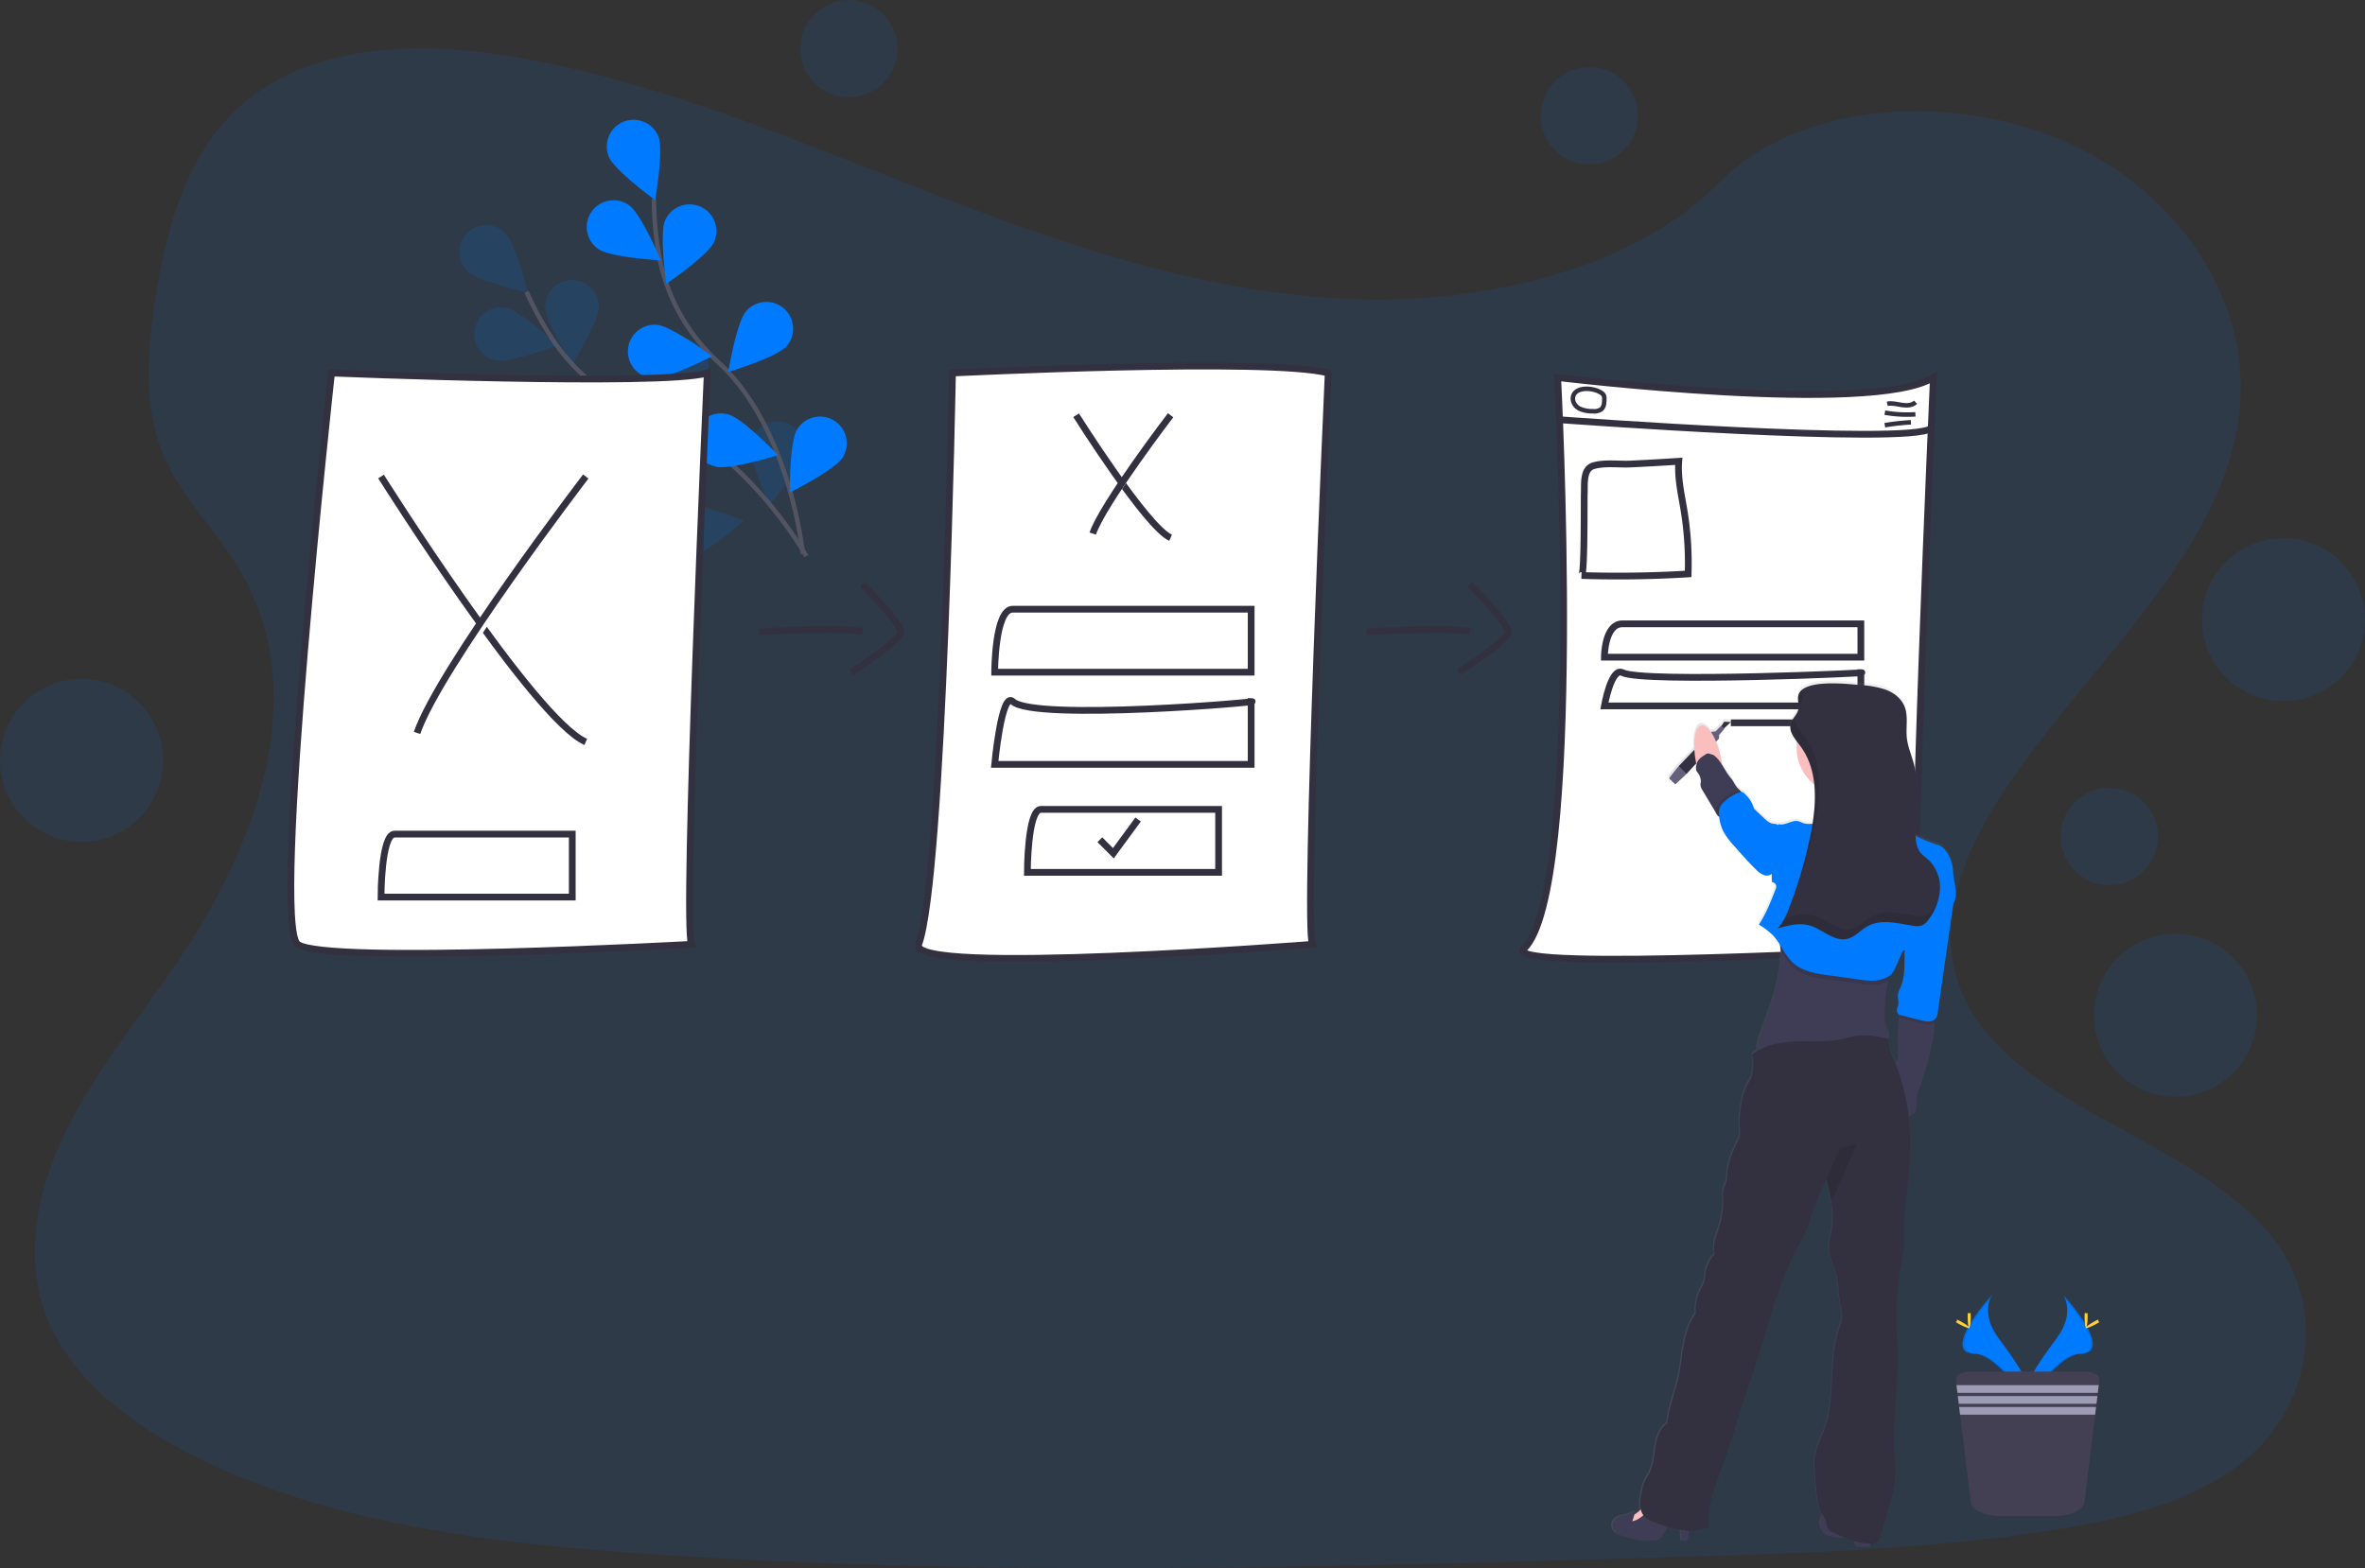 <?xml version="1.0" encoding="UTF-8" standalone="no"?>
<svg
   xmlns:dc="http://purl.org/dc/elements/1.1/"
   xmlns:cc="http://creativecommons.org/ns#"
   xmlns:rdf="http://www.w3.org/1999/02/22-rdf-syntax-ns#"
   xmlns:svg="http://www.w3.org/2000/svg"
   xmlns="http://www.w3.org/2000/svg"
   xmlns:sodipodi="http://sodipodi.sourceforge.net/DTD/sodipodi-0.dtd"
   xmlns:inkscape="http://www.inkscape.org/namespaces/inkscape"
   id="bcfca5f0-de0d-458d-b0e1-91947ae777e0"
   data-name="Layer 1"
   width="1051.2"
   height="697.24"
   viewBox="0 0 1051.2 697.24"
   version="1.1"
   sodipodi:docname="user_flow_vr6w.svg"
   inkscape:version="0.92.3 (2405546, 2018-03-11)">
  <rect x="0" y="0" width="1051.2" height="697.24" fill="#333333" stroke="none"/>
  <sodipodi:namedview
     pagecolor="#ffffff"
     bordercolor="#666666"
     borderopacity="1"
     objecttolerance="10"
     gridtolerance="10"
     guidetolerance="10"
     inkscape:pageopacity="0"
     inkscape:pageshadow="2"
     inkscape:window-width="1541"
     inkscape:window-height="836"
     id="namedview207"
     showgrid="false"
     inkscape:zoom="0.67695486"
     inkscape:cx="491.91146"
     inkscape:cy="264.17308"
     inkscape:window-x="59"
     inkscape:window-y="27"
     inkscape:window-maximized="1"
     inkscape:current-layer="bcfca5f0-de0d-458d-b0e1-91947ae777e0" />
  <defs
     id="defs9">
    <linearGradient
       id="f84b3174-8b9f-4dd8-bfe3-ee12ab3891b1"
       x1="790.73"
       y1="596.5"
       x2="943.73"
       y2="596.5"
       gradientUnits="userSpaceOnUse">
      <stop
         offset="0"
         stop-color="gray"
         stop-opacity="0.25"
         id="stop2" />
      <stop
         offset="0.54"
         stop-color="gray"
         stop-opacity="0.12"
         id="stop4" />
      <stop
         offset="1"
         stop-color="gray"
         stop-opacity="0.1"
         id="stop6" />
    </linearGradient>
  </defs>
  <title
     id="title11">user flow</title>
  <path
     d="M676.41,234.35c-64.72-2.25-126.36-23.14-185.22-46S374,140.16,310.85,128.05c-40.63-7.79-87.09-8.89-119.83,12.89-31.5,21-41.68,57.15-47.16,90.73-4.11,25.26-6.53,51.84,4.75,75.49,7.83,16.42,21.74,30.22,31.36,45.95,33.46,54.72,9.81,122.2-26.46,175.63-17,25.07-36.74,49-49.87,75.66s-19.2,57.25-7.72,84.47c11.39,27,38.52,47.24,67.91,61.49,59.68,28.95,130,37.23,198.61,41.92,151.82,10.39,304.46,5.89,456.68,1.39,56.34-1.67,112.93-3.36,168.35-12.07,30.77-4.84,62.55-12.51,84.89-31.05,28.36-23.53,35.39-63.38,16.39-92.88-31.88-49.49-120-61.78-142.31-114.9-12.27-29.23.33-61.79,18.15-88.91,38.24-58.16,102.33-109.19,105.71-175.67,2.32-45.67-28.49-91.39-76.13-113-49.94-22.64-119.18-19.8-156,17.69C800.21,221.48,733.55,236.33,676.41,234.35Z"
     id="path13"
     fill="#6c63ff"
     opacity="0.1"
     transform="translate(-74.4 -101.38)"
     style="fill:#007bff;fill-opacity:1" />
  <path
     style="fill:none;stroke:#535461;stroke-width:2;stroke-miterlimit:10"
     inkscape:connector-curvature="0"
     id="path15"
     stroke-miterlimit="10"
     d="m 358.43,247.29 c 0,0 -27.49,-48.69 -68.88,-62.72 a 84.75,84.75 0 0 1 -42.86,-32.1 142.27,142.27 0 0 1 -12.66,-22.77" />
  <path
     style="opacity:0.15;fill:#007bff;fill-opacity:1"
     inkscape:connector-curvature="0"
     id="path31"
     d="m 207.95,120.7 c 4.71,4.58 26.68,9.31 26.68,9.31 0,0 -5.39,-21.81 -10.11,-26.39 a 11.9,11.9 0 1 0 -16.57,17.08 z" />
  <path
     style="opacity:0.15;fill:#007bff;fill-opacity:1"
     inkscape:connector-curvature="0"
     id="path33"
     d="m 220.37,160.2 c 6.45,1.28 27.46,-6.69 27.46,-6.69 0,0 -16.38,-15.38 -22.83,-16.66 a 11.902,11.902 0 1 0 -4.63,23.35 z" />
  <path
     style="opacity:0.15;fill:#007bff;fill-opacity:1"
     inkscape:connector-curvature="0"
     id="path35"
     d="m 265.62,202.89 c 6.21,-2.15 20.33,-19.63 20.33,-19.63 0,0 -21.91,-5 -28.12,-2.86 a 11.9,11.9 0 0 0 7.79,22.49 z" />
  <path
     style="opacity:0.15;fill:#007bff;fill-opacity:1"
     inkscape:connector-curvature="0"
     id="path37"
     d="m 307.13,247.51 c 6.49,-1.07 23.36,-15.92 23.36,-15.92 0,0 -20.74,-8.64 -27.23,-7.57 a 11.903,11.903 0 0 0 3.87,23.49 z" />
  <path
     style="opacity:0.15;fill:#007bff;fill-opacity:1"
     inkscape:connector-curvature="0"
     id="path39"
     d="m 266.15,136.44 c 0,6.58 -11.89,25.64 -11.89,25.64 0,0 -11.91,-19 -11.91,-25.63 a 11.9,11.9 0 0 1 23.8,0 z" />
  <path
     style="opacity:0.15;fill:#007bff;fill-opacity:1"
     inkscape:connector-curvature="0"
     id="path41"
     d="m 314.34,165.84 c -2,6.28 -19,20.91 -19,20.91 0,0 -5.66,-21.75 -3.7,-28 a 11.903,11.903 0 0 1 22.72,7.11 z" />
  <path
     style="opacity:0.15;fill:#007bff;fill-opacity:1"
     inkscape:connector-curvature="0"
     id="path43"
     d="m 357.25,200.84 c -0.87,6.52 -15.21,23.83 -15.21,23.83 0,0 -9.26,-20.48 -8.38,-27 a 11.901,11.901 0 0 1 23.59,3.17 z" />
  <path
     style="fill:none;stroke:#535461;stroke-width:2;stroke-miterlimit:10"
     inkscape:connector-curvature="0"
     id="path45"
     stroke-miterlimit="10"
     d="m 356.85,246.33 c 0,0 -5.4,-55.66 -37.56,-85.26 a 84.76,84.76 0 0 1 -26.22,-46.73 142.25,142.25 0 0 1 -2.38,-25.95" />
  <path
     style="fill:#007bff;fill-opacity:1"
     inkscape:connector-curvature="0"
     id="path47"
     d="m 270.57,69.61 c 2.46,6.1 20.62,19.33 20.62,19.33 0,0 3.92,-22.13 1.46,-28.23 a 11.903,11.903 0 1 0 -22.08,8.9 z" />
  <path
     style="fill:#007bff;fill-opacity:1"
     inkscape:connector-curvature="0"
     id="path49"
     d="m 265.94,110.74 c 5.37,3.78 27.81,5 27.81,5 0,0 -8.74,-20.7 -14.12,-24.48 a 11.901,11.901 0 1 0 -13.69,19.47 z" />
  <path
     style="fill:#007bff;fill-opacity:1"
     inkscape:connector-curvature="0"
     id="path51"
     d="m 289.99,168.13 c 6.55,0.55 26.55,-9.72 26.55,-9.72 0,0 -18,-13.45 -24.55,-14 a 11.902,11.902 0 0 0 -2,23.72 z" />
  <path
     style="fill:#007bff;fill-opacity:1"
     inkscape:connector-curvature="0"
     id="path53"
     d="m 317.97,207.45 c 6.37,1.65 27.81,-5.09 27.81,-5.09 0,0 -15.47,-16.3 -21.83,-18 a 11.9,11.9 0 1 0 -6,23 z" />
  <path
     style="fill:#007bff;fill-opacity:1"
     inkscape:connector-curvature="0"
     id="path55"
     d="m 317.41,107.59 c -2.66,6 -21.26,18.62 -21.26,18.62 0,0 -3.17,-22.24 -0.51,-28.25 a 11.902,11.902 0 1 1 21.77,9.63 z" />
  <path
     style="fill:#007bff;fill-opacity:1"
     inkscape:connector-curvature="0"
     id="path57"
     d="m 349.55,154 c -4.34,4.93 -25.86,11.4 -25.86,11.4 0,0 3.63,-22.17 8,-27.11 A 11.904,11.904 0 0 1 349.58,154 Z" />
  <path
     style="fill:#007bff;fill-opacity:1"
     inkscape:connector-curvature="0"
     id="path59"
     d="m 374.59,203.38 c -3.44,5.6 -23.55,15.62 -23.55,15.62 0,0 -0.17,-22.47 3.27,-28.08 a 11.901,11.901 0 1 1 20.28,12.46 z" />
  <path
     d="m 147.36,165.86 c 0,0 147,6 167,0 0,0 -11,246 -7,254 0,0 -163,9 -175,0 -12,-9 15,-254 15,-254 z"
     stroke-miterlimit="10"
     id="path62"
     inkscape:connector-curvature="0"
     style="fill:#ffffff;stroke:#33313f;stroke-width:3;stroke-miterlimit:10" />
  <path
     d="M243.76,313.24s68,108,91,118"
     transform="translate(-74.4 -101.38)"
     fill="#fff"
     stroke="#33313f"
     stroke-miterlimit="10"
     stroke-width="3"
     id="path64" />
  <path
     d="M334.76,313.24s-65,85-75,114"
     transform="translate(-74.4 -101.38)"
     fill="#fff"
     stroke="#33313f"
     stroke-miterlimit="10"
     stroke-width="3"
     id="path66" />
  <path
     d="M243.76,472.24"
     transform="translate(-74.4 -101.38)"
     fill="#fff"
     stroke="#33313f"
     stroke-miterlimit="10"
     stroke-width="3"
     id="path68" />
  <path
     d="M328.76,472.24h-79c-6,0-6,28-6,28h85Z"
     transform="translate(-74.4 -101.38)"
     fill="#fff"
     stroke="#33313f"
     stroke-miterlimit="10"
     stroke-width="3"
     id="path70" />
  <path
     d="M497.76,267.24s141-7,167,0c0,0-11,246-7,254,0,0-180.16,14.09-175,0C493.76,491.24,497.76,267.24,497.76,267.24Z"
     transform="translate(-74.4 -101.38)"
     fill="#fff"
     stroke="#33313f"
     stroke-miterlimit="10"
     stroke-width="3"
     id="path72" />
  <path
     d="M552.71,286s31.38,49.85,42,54.46"
     transform="translate(-74.4 -101.38)"
     fill="#fff"
     stroke="#33313f"
     stroke-miterlimit="10"
     stroke-width="3"
     id="path74" />
  <path
     d="M594.71,286s-30,39.23-34.62,52.62"
     transform="translate(-74.4 -101.38)"
     fill="#fff"
     stroke="#33313f"
     stroke-miterlimit="10"
     stroke-width="3"
     id="path76" />
  <path
     d="M630.52,372.24h-106c-8,0-8,28-8,28H630.52Z"
     transform="translate(-74.4 -101.38)"
     fill="#fff"
     stroke="#33313f"
     stroke-miterlimit="10"
     stroke-width="3"
     id="path78" />
  <path
     d="M616.05,461.24h-79c-6,0-6,28-6,28h85Z"
     transform="translate(-74.4 -101.38)"
     fill="#fff"
     stroke="#33313f"
     stroke-miterlimit="10"
     stroke-width="3"
     id="path80" />
  <path
     d="M630.52,413.24c8.05,0-96.62,9-106,0-4.94-4.73-8,28-8,28H630.52Z"
     transform="translate(-74.4 -101.38)"
     fill="#fff"
     stroke="#33313f"
     stroke-miterlimit="10"
     stroke-width="3"
     id="path82" />
  <polyline
     points="488.87 373.36 494.87 379.36 505.87 364.36"
     fill="#fff"
     stroke="#33313f"
     stroke-miterlimit="10"
     stroke-width="3"
     id="polyline84" />
  <path
     d="M766.76,269.24s140,17,167,0c0,0-11,246-7,254,0,0-185.8,10.41-175,0C778.76,497.24,766.76,269.24,766.76,269.24Z"
     transform="translate(-74.4 -101.38)"
     fill="#fff"
     stroke="#33313f"
     stroke-miterlimit="10"
     stroke-width="3"
     id="path86" />
  <path
     d="M786.21,312.74s20.17,32,27,35"
     transform="translate(-74.4 -101.38)"
     fill="#fff"
     stroke="#33313f"
     stroke-miterlimit="10"
     stroke-width="3"
     id="path88" />
  <path
     d="M813.21,312.74S793.93,338,791,346.56"
     transform="translate(-74.4 -101.38)"
     fill="#fff"
     stroke="#33313f"
     stroke-miterlimit="10"
     stroke-width="3"
     id="path90" />
  <path
     d="M901.52,378.74h-106c-8,0-8,14.82-8,14.82H901.52Z"
     transform="translate(-74.4 -101.38)"
     fill="#fff"
     stroke="#33313f"
     stroke-miterlimit="10"
     stroke-width="3"
     id="path92" />
  <path
     d="M843.73,422.74h55.21c8,0,8,14.82,8,14.82h.24"
     transform="translate(-74.4 -101.38)"
     fill="#fff"
     stroke="#33313f"
     stroke-miterlimit="10"
     stroke-width="3"
     id="path94" />
  <path
     d="M901.52,400.43c8.05,0-96.62,4.76-106,0-4.94-2.5-8,14.81-8,14.81H901.52Z"
     transform="translate(-74.4 -101.38)"
     fill="#fff"
     stroke="#33313f"
     stroke-miterlimit="10"
     stroke-width="3"
     id="path96" />
  <path
     d="M767.6,288s155.2,11.47,165.18,3.85"
     transform="translate(-74.4 -101.38)"
     fill="#fff"
     stroke="#33313f"
     stroke-miterlimit="10"
     stroke-width="3"
     id="path98" />
  <path
     d="M913.25,280.91c2.12-.45,4.3.19,6.45.52s4.59.29,6.15-1.21"
     transform="translate(-74.4 -101.38)"
     fill="#fff"
     stroke="#33313f"
     stroke-miterlimit="10"
     stroke-width="2"
     id="path100" />
  <path
     d="M912.18,284.85a57.24,57.24,0,0,0,13.58.75"
     transform="translate(-74.4 -101.38)"
     fill="#fff"
     stroke="#33313f"
     stroke-miterlimit="10"
     stroke-width="2"
     id="path102" />
  <path
     d="M912.16,290.44a103.08,103.08,0,0,1,11.61-1.3"
     transform="translate(-74.4 -101.38)"
     fill="#fff"
     stroke="#33313f"
     stroke-miterlimit="10"
     stroke-width="2"
     id="path104" />
  <path
     d="M776.33,283a13.19,13.19,0,0,0,6,1.21,5.59,5.59,0,0,0,3.74-.81c1.31-1.06,1.42-3,1.42-4.69a3.52,3.52,0,0,0-.22-1.51,3,3,0,0,0-1.07-1.12c-2.47-1.72-7.06-2.42-9.95-1.25C772.29,276.43,772.93,281.15,776.33,283Z"
     transform="translate(-74.4 -101.38)"
     fill="#fff"
     stroke="#33313f"
     stroke-miterlimit="10"
     stroke-width="2"
     id="path106" />
  <path
     d="M820.58,306.48c-.58,7.4,1.19,14.75,2.38,22.08a144.3,144.3,0,0,1,1.78,28q-23.67,1.44-47.4.69c1.47.05,1.1-33.44,1.24-36.52.18-3.94-.66-10.72,3.91-12.2,4.8-1.57,11.56-.6,16.6-.84Q809.83,307.19,820.58,306.48Z"
     transform="translate(-74.4 -101.38)"
     fill="#fff"
     stroke="#33313f"
     stroke-miterlimit="10"
     stroke-width="3"
     id="path108" />
  <path
     d="M411.76,382.24s39-2,46,0"
     transform="translate(-74.4 -101.38)"
     fill="none"
     stroke="#33313f"
     stroke-miterlimit="10"
     stroke-width="3"
     id="path110" />
  <path
     d="M457.76,361.24s17,17,17,21-22,18-22,18"
     transform="translate(-74.4 -101.38)"
     fill="none"
     stroke="#33313f"
     stroke-miterlimit="10"
     stroke-width="3"
     id="path112" />
  <path
     d="M681.76,382.24s39-2,46,0"
     transform="translate(-74.4 -101.38)"
     fill="none"
     stroke="#33313f"
     stroke-miterlimit="10"
     stroke-width="3"
     id="path114" />
  <path
     d="M727.76,361.24s17,17,17,21-22,18-22,18"
     transform="translate(-74.4 -101.38)"
     fill="none"
     stroke="#33313f"
     stroke-miterlimit="10"
     stroke-width="3"
     id="path116" />
  <circle
     cx="377.32"
     cy="21.63"
     r="21.63"
     fill="#6c63ff"
     opacity="0.1"
     id="circle118"
     style="fill:#007bff;fill-opacity:1" />
  <circle
     cx="706.43"
     cy="51.49"
     r="21.63"
     fill="#6c63ff"
     opacity="0.1"
     id="circle120"
     style="fill:#007bff;fill-opacity:1" />
  <circle
     cx="937.58"
     cy="371.93"
     r="21.63"
     fill="#6c63ff"
     opacity="0.1"
     id="circle122"
     style="fill:#007bff;fill-opacity:1" />
  <circle
     cx="1014.95"
     cy="275.5"
     r="36.25"
     fill="#6c63ff"
     opacity="0.1"
     id="circle124"
     style="fill:#007bff;fill-opacity:1" />
  <circle
     cx="966.96"
     cy="451.42"
     r="36.25"
     fill="#6c63ff"
     opacity="0.1"
     id="circle126"
     style="fill:#007bff;fill-opacity:1" />
  <circle
     cx="36.25"
     cy="338.07"
     r="36.25"
     fill="#6c63ff"
     opacity="0.1"
     id="circle128"
     style="fill:#007bff;fill-opacity:1" />
  <path
     d="M942.49,488.14a18.09,18.09,0,0,0-.45-3.59c-.91-3.37-2.93-7.46-6.28-8.48a52.83,52.83,0,0,1-9.93-4.2c-.61-10.72,1.86-21.69-.83-32.08-1-3.8-2.64-7.44-3.09-11.34-.55-4.83.78-10-1.15-14.46-1.52-3.51-4.86-6-8.46-7.3s-7.46-1.64-11.27-2c-4.8-.4-20.34-2.24-25.75,2.06h0a5.35,5.35,0,0,0-1,1l0,0a3.51,3.51,0,0,0-.33.52.35.35,0,0,1,0,.08,6.32,6.32,0,0,0-.27.65h0a3.76,3.76,0,0,0-.16.74,1.9,1.9,0,0,0,0,.25,4.58,4.58,0,0,0,0,.53v.26c0,.19,0,.37,0,.55s0,.15,0,.22c.07.89.21,1.8.21,2.69a5.85,5.85,0,0,1-.12,1.32,9.28,9.28,0,0,1-1.66,3.23h0l-.18.26-.33.48-.26.41-.22.36c-.1.17-.18.34-.27.52l-.15.28a6.11,6.11,0,0,0-.3.85,5.54,5.54,0,0,0,0,2.65,10.15,10.15,0,0,0,1.36,3.16c.25.41.53.81.81,1.21s.46.63.7.94a20,20,0,0,0-.22,2.81,20.65,20.65,0,0,0,7.91,16.25,62,62,0,0,1-.13,12.69c-.1.89-.2,1.77-.32,2.65s-.22,1.47-.33,2.2a10.2,10.2,0,0,1-4.38-.34,20.41,20.41,0,0,0-2-.77c-2.92-.72-5.89,2.18-8.76,1.3,0,.13-.09.26-.13.4a4,4,0,0,0-2-.59c-1.7-.08-3.1-1.32-4.34-2.49l-3.8-3.59a3.85,3.85,0,0,1-.66-.74,4.93,4.93,0,0,1-.46-1.23,14.21,14.21,0,0,0-3.69-5.29,2.5,2.5,0,0,0-1.1-.79,1.35,1.35,0,0,0-.49,0c-.11-.14-.21-.28-.33-.41-.27-.29-.55-.57-.84-.83-1.81-1.68-2-3.12-3.58-5a47.17,47.17,0,0,1-3.73-5.65c-.14-1-.32-2.12-.54-3.22a41.08,41.08,0,0,0-2.18-7.29l1.37-1.5,0-1.49,2.44-2.85-.17-.15,3-2.82-3-.11L839.25,423l-.11-.1-2.5,2.5-1.75.2-.23.24c-1.45-2.16-3-3.34-4.38-3.06-2.33.48-3.49,5-3.12,10.91l-6.93,7.25-.78.82-3.58,4.59,2.81,2.7,4.31-4,.69-.75,4.29-4.65c0,.15.07.3.1.45a12.08,12.08,0,0,0-.22,2.16c0,.85.79,1.46,1.19,2.22a6.08,6.08,0,0,1,1,3.41c0,.42-.18.83-.19,1.26a4.77,4.77,0,0,0,.93,2.59q2.51,4.2,5,8.4c.34.59.7,1.18,1,1.76a.41.41,0,0,1,0,.09,4.25,4.25,0,0,0,1.34,1.53,18.38,18.38,0,0,0,1.65,6.08c.18.37.37.74.57,1.1a35.24,35.24,0,0,0,4.71,6.12l2.39,2.67c2.34,2.63,4.69,5.25,7.24,7.68a9.67,9.67,0,0,0,3.25,2.26,3.63,3.63,0,0,0,3.63-.52c0,1.24,0,2.48,0,3.71a2.65,2.65,0,0,1,1.75,1.14,2.55,2.55,0,0,1-.17,2.16c-2.09,5.39-4.21,10.82-7.4,15.66a33,33,0,0,1,6.2,4.72,27.41,27.41,0,0,1,3.24,4.38c.08.73.15,1.47.2,2.2.74,11.92-3.87,23.75-8,35.11-1.18,3.21-2.49,6.59-2.38,9.93a20.63,20.63,0,0,0-2.25,1.62c.82,2.13.5,4,.42,6.33a11.25,11.25,0,0,1-.84,4c-.39.89-1,1.72-1.43,2.57-2.59,4.57-3.17,10-3.69,15.21-.31,3.16.92,7-.52,9.82-2.46,4.85-4.65,10-5.05,15.38a16.06,16.06,0,0,1-.45,3.6c-.31,1-.87,1.85-1.15,2.83a12.06,12.06,0,0,0-.19,4,38.23,38.23,0,0,1-2.11,14.11c-1.25,3.58-2.62,7.4-1.64,11.07a15.53,15.53,0,0,0-4.23,9.28,14.66,14.66,0,0,1-.33,2.65,13.2,13.2,0,0,1-1.19,2.56,22.4,22.4,0,0,0-2.73,12c-3,4.06-4.49,9.09-5.38,14.08s-1.29,10.07-2.43,15c-1.51,6.53-4.26,13.12-4.81,19.79-3.24,2.08-4.63,6.09-5.26,9.88s-.72,7.76-2.3,11.27c-.82,1.82-2,3.45-2.78,5.3a23.86,23.86,0,0,0-1.21,4.57c-.48,2.45-.9,5.16-.3,7.5a11.29,11.29,0,0,1-2.93,2.24c.15-.62.29-1.25.39-1.88-2.58,2.35-7.25,1.53-9.32,4.34a4.24,4.24,0,0,0,1,5.79,8.16,8.16,0,0,0,2.08.89c4.95,1.59,10.14,3.21,15.27,2.36a4.63,4.63,0,0,0,1.73-.56,5.37,5.37,0,0,0,1.61-1.86l2.31-3.66a47.55,47.55,0,0,0,5.61,1.32q.28,2.39.39,4.8c1,.2,2.34.25,2.81-.67a2.45,2.45,0,0,0,.18-1.11c0-.72.09-1.66.16-2.62l.2,0a19,19,0,0,0,8.85-1.8c-1.08-8.85,2.45-17.51,5.52-25.89,3.23-8.82,6-17.81,8.78-26.79,2-6.31,4.22-12.44,6.17-18.76q3.72-12,7.43-24c1.09-3.52,2.17-7,3.42-10.5a164.43,164.43,0,0,1,9.26-20.64c1-1.88,2-3.75,2.83-5.72,1-2.39,1.71-4.89,2.5-7.35a115,115,0,0,1,6.29-14.79l.18-.37c.81,3.31,1.63,6.68,2.16,10a37.72,37.72,0,0,1,.17,12.36c-.48,2.79-1.39,5.55-1.27,8.37.15,3.92,2.23,7.46,3.26,11.24a43.48,43.48,0,0,1,1.13,8.6c.27,4.49,2.72,9.54,1,13.71-5.34,13.21-2.75,28.13-5.81,42-1.56,7.12-6.37,13.82-6,21.1q.4,7.75,1.36,15.46a14.42,14.42,0,0,0,1.09,4.56,20.52,20.52,0,0,0,1.37,2.23c-.43.18-.81.63-1.12,1.58a6,6,0,0,0,2.22,7,9.66,9.66,0,0,0,2.88,1,15.67,15.67,0,0,0,4.18.58,8.24,8.24,0,0,0,1.31-.17,46.24,46.24,0,0,0,4.74,1.7q0,.62.12,1.23a1.47,1.47,0,0,0,.53,1.13,1.44,1.44,0,0,0,.8.15l5.43,0c0-.45,0-.91,0-1.36a4.43,4.43,0,0,0,3.45-1.13,5.1,5.1,0,0,0,1-2.07q2.22-7.54,4.42-15.07a45.7,45.7,0,0,0,1.55-6.49,44.34,44.34,0,0,0,.59-10.72c-1.92-18.43,2.32-36.92.94-55.4a132.16,132.16,0,0,1,1.7-33.23c.45-2.48,1-5,1.2-7.47.43-4.66-.1-9.37.22-14,.12-1.62.34-3.23.54-4.84A232.42,232.42,0,0,0,923.37,607a92.15,92.15,0,0,0-.61-10,5.89,5.89,0,0,0,2.72-1.6c.9-1.17.67-2.79.66-4.27,0-3.54,1.49-6.89,2.68-10.23a123.37,123.37,0,0,0,3.79-14,49.23,49.23,0,0,0,1.68-11.75c0-.4,0-.8-.06-1.21a3,3,0,0,0,.91-1,5.62,5.62,0,0,0,.48-1.85c.37-2.56.73-5.11,1.1-7.67q.39-2.75.79-5.5,1.59-11.08,3.17-22.18c.28-1.93.55-3.85.83-5.78l.82-5.73c.1-.68.19-1.36.27-2.05C945.08,498.23,942.74,492.78,942.49,488.14ZM916,571.22c-1.19-2.79-2.29-5.66-2-8.69l-.1,0a4.53,4.53,0,0,0-.14-2.82c-.31-.74-.84-1.36-1.17-2.08a7.63,7.63,0,0,1-.54-2.81,76.77,76.77,0,0,1,1.42-18.13c.13-.71.27-1.41.41-2.12a5.36,5.36,0,0,0,1.13-.88,8.19,8.19,0,0,0,1.29-2q1.69-3.4,3.12-6.93c.31-.77.76-1.64,1.53-1.83-.16,5.85.44,11.82-2,17.1a10.64,10.64,0,0,0-1,2.7c-.22,1.48.4,3,.18,4.48-.11.76-.44,1.48-.58,2.23a2.2,2.2,0,0,0,.59,2.12,1.55,1.55,0,0,0,.42.23c-.06.4-.11.81-.14,1.2-.09.82-.12,1.59-.17,2.07a64.42,64.42,0,0,0-.28,7.35c0,2.65.11,5.31.06,8a5.3,5.3,0,0,1-.38,2.27,3.89,3.89,0,0,1-.76,1C916.61,572.79,916.29,572,916,571.22Z"
     transform="translate(-74.4 -101.38)"
     fill="url(#f84b3174-8b9f-4dd8-bfe3-ee12ab3891b1)"
     id="path130" />
  <polygon
     points="766.01 324.14 769.37 321.01 766.37 320.9 764.8 323.3 766.01 324.14"
     fill="#33313f"
     id="polygon132" />
  <polygon
     points="741.84 346.06 745.4 341.49 746.19 340.67 757.09 329.26 760.8 325.37 762.54 325.17 765.04 322.68 766.51 323.97 764.08 326.81 764.13 328.3 760.33 332.42 749.63 344.03 748.94 344.77 744.64 348.75 741.84 346.06"
     fill="#65617d"
     id="polygon134" />
  <polygon
     points="746.19 340.67 757.09 329.26 760.33 332.42 749.63 344.03 746.19 340.67"
     fill="#33313f"
     id="polygon136" />
  <ellipse
     cx="833.81"
     cy="439.58"
     rx="5.64"
     ry="15.97"
     transform="translate(-145.66 74.91) rotate(-11.58)"
     fill="#fbbebe"
     id="ellipse138" />
  <path
     d="M883.62,776.62a6,6,0,0,0,2.21,6.94,9.83,9.83,0,0,0,2.88,1,15.53,15.53,0,0,0,4.16.58c1.74-.09,3.4-.76,5.12-1a.84.84,0,0,1,.59.09.87.87,0,0,1,.23.69,26.43,26.43,0,0,0,.22,2.95,1.13,1.13,0,0,0,1.32,1.27l5.41,0A52,52,0,0,0,904.19,775a3.07,3.07,0,0,0-.4-1,3.19,3.19,0,0,0-1.72-1,9.72,9.72,0,0,0-4.2-.73c-1.74.22-3.21,1.36-4.7,2.3s-3.52,1.77-5.33,1.28S884.54,773.84,883.62,776.62Z"
     transform="translate(-74.4 -101.38)"
     fill="#3f3d56"
     id="path140" />
  <path
     d="M804,772.23a14.92,14.92,0,0,1-5.46,3.71l-.93.45a.5.5,0,0,0-.3.25.54.54,0,0,0,.09.45,6.49,6.49,0,0,0,7.34,2.67,3.93,3.93,0,0,0,1.62-.84,5.36,5.36,0,0,0,1.24-3.23,6.75,6.75,0,0,0-.15-3.68C806.09,768.87,805.58,770.29,804,772.23Z"
     transform="translate(-74.4 -101.38)"
     fill="#fbbebe"
     id="path142" />
  <path
     d="M824.82,784.55a2.32,2.32,0,0,1-.18,1.11c-.46.92-1.78.86-2.8.67a67.25,67.25,0,0,0-1.22-10.11c-1.94-.09-3.35,1.76-4.38,3.4l-2.68,4.26a5.44,5.44,0,0,1-1.61,1.85,4.65,4.65,0,0,1-1.72.56c-5.12.84-10.29-.77-15.23-2.36a8.27,8.27,0,0,1-2.07-.88,4.22,4.22,0,0,1-1-5.78c2.06-2.8,6.72-2,9.29-4.32a22.67,22.67,0,0,1-1.32,4.77c3.46-.52,5.77-3.68,8.56-5.79a5.09,5.09,0,0,1,2.44-1.17,5.4,5.4,0,0,1,2,.22,23.39,23.39,0,0,1,8.8,4.33c1.05.83,2.69,2,3.15,3.28C825.34,780.12,824.81,782.92,824.82,784.55Z"
     transform="translate(-74.4 -101.38)"
     fill="#3f3d56"
     id="path144" />
  <circle
     cx="819.21"
     cy="332.56"
     r="20.66"
     fill="#fbbebe"
     id="circle146" />
  <path
     d="M934.31,555.93a48.83,48.83,0,0,1-1.68,11.71,120.22,120.22,0,0,1-3.77,14c-1.19,3.33-2.69,6.67-2.68,10.2,0,1.47.24,3.09-.65,4.26a6.34,6.34,0,0,1-2.93,1.67,3.64,3.64,0,0,0-2.45,2.18,15.3,15.3,0,0,1-2.09-4.57q-2.68-8.24-5-16.57a2.15,2.15,0,0,1,.13-2,2.38,2.38,0,0,1,.88-.49,9,9,0,0,0,2.76-1.79,4.08,4.08,0,0,0,.93-1.18,5.3,5.3,0,0,0,.38-2.27c0-2.64,0-5.29-.06-7.93a66.34,66.34,0,0,1,.27-7.33c0-.49.09-1.25.17-2.07.15-1.58.45-3.39,1.31-4,1.26-.86,5.06.29,6.51.48,2.48.35,4.95.75,7.41,1.22A20.34,20.34,0,0,1,934.31,555.93Z"
     transform="translate(-74.4 -101.38)"
     fill="#3f3d56"
     id="path148" />
  <path
     d="M850.88,457.08c-.8,1.6-2.72,2.36-4.2,3.38l-5.07,3.48a3.42,3.42,0,0,1-2.5.86,3.3,3.3,0,0,1-1.87-1.75l-.06-.09-1-1.75-5-8.38a4.86,4.86,0,0,1-.93-2.59c0-.42.15-.83.2-1.25a6.19,6.19,0,0,0-1-3.4c-.4-.76-1.21-1.37-1.18-2.21a7.88,7.88,0,0,1,.56-3.24,6.6,6.6,0,0,1,2.18-2.34c.47-.34,1-.66,1.45-1a2.89,2.89,0,0,1,.88-.39c.82-.17,1.64.51,2.48.54,3.62,2.42,5,7,7.85,10.31,1.6,1.87,1.76,3.31,3.57,5a9.29,9.29,0,0,1,.83.83,5.34,5.34,0,0,1,.91,1.3C849.3,455.24,851.3,456.26,850.88,457.08Z"
     transform="translate(-74.4 -101.38)"
     fill="#3f3d56"
     id="path150" />
  <path
     d="M886.34,454.66c1.49,3.15,2.65,6.61,2.22,10.07a6.32,6.32,0,0,1-.86,2.65c-1.44,2.21-4.46,2.6-7.1,2.74a4.19,4.19,0,0,0-3.07,1,2.78,2.78,0,0,0,.19,3.42,7.48,7.48,0,0,0,3.06,2c4.16,1.84,8.64,3.35,13.17,2.92,2.1-.2,4.14-.8,6.23-1.11A62.67,62.67,0,0,1,907,478c2.72-.1,5.43-.37,8.14-.64l7.17-.71a1.58,1.58,0,0,0,1.07-.39c.54-.62-.15-1.53-.8-2-3.82-2.83-8.67-4.76-10.83-9-1-2-1.32-4.37-2.06-6.54s-1.92-4.1-2.37-6.31a41.58,41.58,0,0,1-.33-5.81,7.74,7.74,0,0,0-2-5.32c-1.42-1.33-3.49-1.67-5.44-1.76-4.78-.2-9.86.94-13.26,4.31-.91.91-1.68,1.95-2.63,2.82s-2.21,1.06-1.59,2.14,1.83,1.74,2.49,2.7A22.38,22.38,0,0,1,886.34,454.66Z"
     transform="translate(-74.4 -101.38)"
     fill="#fbbebe"
     id="path152" />
  <path
     d="M927.08,483.7A114.62,114.62,0,0,1,921,506.23a83.28,83.28,0,0,0-3.6,10.11c-.78,3.1-.62,6.42-1.34,9.53-.88,3.86-1.76,7.75-2.47,11.65a76.31,76.31,0,0,0-1.42,18.08,7.62,7.62,0,0,0,.54,2.8c.33.72.87,1.34,1.17,2.07a4.93,4.93,0,0,1-.27,4,11.71,11.71,0,0,1-2.06,3.13c-9.33,2.78-19.29,1.86-29,2.45-9,.55-18,2.39-26.82.85-1-4,.66-8.18,2.1-12.08,4.14-11.33,8.74-23.13,8-35a36.12,36.12,0,0,0-.48-4.12c-1.44-8.41.13-17.12,2.66-25.28,1.58-5.07,1.51-10.49,1.14-15.78a28.71,28.71,0,0,1-.07-5.16,9.22,9.22,0,0,1,1.88-4.83l.15-.21c.11-.17.44-.07.74,0h0a.65.65,0,0,0,.5,0,.23.23,0,0,1,.11-.07.28.28,0,0,1,.29,0c.23.15.35.62.85.71a20,20,0,0,0,2.23.22,11.93,11.93,0,0,1,2.66.38l.12,0a7.91,7.91,0,0,0,3.88-.33,10.38,10.38,0,0,0,2.38-.92,16.58,16.58,0,0,1,1.88-.63c.92-.56.72-3.14.91-4.19a11.51,11.51,0,0,1,.74-3.1,5.26,5.26,0,0,1,4.28-2.49,21.77,21.77,0,0,1,5.14.46c3.72.53,7.54.43,11.21,1.29,1.84.43,3.84,1.09,5.54.25.45.1.52.51.52,1a5.47,5.47,0,0,1-.28,1.37c-.63,2.76,1.54,5.29,3.53,7.3a11.54,11.54,0,0,0,3,2.35c1,.46,2,.65,3,1.15a5.3,5.3,0,0,1,2,1.83,7.42,7.42,0,0,1,1.14,2.91A17.33,17.33,0,0,1,927.08,483.7Z"
     transform="translate(-74.4 -101.38)"
     fill="#3f3d56"
     id="path154" />
  <path
     d="M927.08,483.7A114.62,114.62,0,0,1,921,506.23a83.28,83.28,0,0,0-3.6,10.11c-.78,3.1-.62,6.42-1.34,9.53-.88,3.86-1.76,7.75-2.47,11.65-.21.12-.42.22-.64.32a15.5,15.5,0,0,1-3.92,1.27,24.39,24.39,0,0,1-7.33-.24L887.4,537c-5.7-.76-11.77-1.69-16-5.55-2.34-2.12-3.89-4.92-5.57-7.63a36.12,36.12,0,0,0-.48-4.12c-1.44-8.41.13-17.12,2.66-25.28,1.58-5.07,1.51-10.49,1.14-15.78a28.71,28.71,0,0,1-.07-5.16,9.22,9.22,0,0,1,1.88-4.83,7.61,7.61,0,0,1,.89-.21h0a4.22,4.22,0,0,1,.61-.07l.29,0a4.36,4.36,0,0,1,1,.12c.67.17,1.29.53,1.95.77l.12,0a7.94,7.94,0,0,0,2.66.38c1.32,0,2.68-.22,4-.3a7.36,7.36,0,0,1,4.74.84,27.43,27.43,0,0,1,2.64,2.42,11.87,11.87,0,0,0,3.34,1.81,35.32,35.32,0,0,0,26.61-.57,5.32,5.32,0,0,1,2.67-.67,5.13,5.13,0,0,1,1.93.81c.59.35,1.19.69,1.79,1a7.42,7.42,0,0,1,1.14,2.91A17.33,17.33,0,0,1,927.08,483.7Z"
     transform="translate(-74.4 -101.38)"
     opacity="0.1"
     id="path156" />
  <path
     d="M935.78,477.08a52.55,52.55,0,0,1-11.39-5,5.06,5.06,0,0,0-1.93-.82,5.23,5.23,0,0,0-2.67.68,35.37,35.37,0,0,1-26.61.56,11.63,11.63,0,0,1-3.34-1.81,28.56,28.56,0,0,0-2.63-2.42c-3.29-2.13-7.84.38-11.53-1a20.24,20.24,0,0,0-1.95-.77c-2.91-.72-5.87,2.17-8.74,1.3a47.43,47.43,0,0,0-2.34,8.92,97.08,97.08,0,0,0-.65,10.52c-.06,2.1-.11,4.21,0,6.32a2.65,2.65,0,0,1,1.75,1.14,2.54,2.54,0,0,1-.17,2.14c-2.09,5.38-4.2,10.8-7.38,15.62a32.82,32.82,0,0,1,6.18,4.72c3.51,3.7,5.22,8.88,9,12.3,4.26,3.86,10.34,4.79,16,5.56L901.66,537a24.39,24.39,0,0,0,7.33.24,15.5,15.5,0,0,0,3.92-1.27,7,7,0,0,0,2.18-1.44,8.23,8.23,0,0,0,1.29-2c1.12-2.26,2.16-4.57,3.1-6.91.34-.83.84-1.81,1.74-1.87,5.29-4.78,10.3-9.68,15.59-14.46a34.53,34.53,0,0,0,5.69-6c2.64-3.89.24-9.41,0-14.1a17.27,17.27,0,0,0-.44-3.58C941.13,482.18,939.11,478.1,935.78,477.08Z"
     id="path158"
     fill="#6c63ff"
     transform="translate(-74.4 -101.38)"
     style="fill:#007bff;fill-opacity:1" />
  <path
     d="M850.88,457.08c-.8,1.6-2.72,2.36-4.2,3.38l-5.07,3.48a3.42,3.42,0,0,1-2.5.86,3.3,3.3,0,0,1-1.87-1.75c0-.24,0-.48,0-.72a6.65,6.65,0,0,1,.32-2.39,7.54,7.54,0,0,1,2.24-2.88,18.15,18.15,0,0,1,6.57-4,2.2,2.2,0,0,1,1.21-.12,1.52,1.52,0,0,1,.43.19,5.34,5.34,0,0,1,.91,1.3C849.3,455.24,851.3,456.26,850.88,457.08Z"
     transform="translate(-74.4 -101.38)"
     opacity="0.1"
     id="path160" />
  <path
     d="M862.82,467.65c-1.7-.08-3.09-1.32-4.32-2.49l-3.8-3.58a3.6,3.6,0,0,1-.66-.74,5.26,5.26,0,0,1-.45-1.22,14.34,14.34,0,0,0-3.68-5.28,2.59,2.59,0,0,0-1.1-.79,2.19,2.19,0,0,0-1.21.13,18.15,18.15,0,0,0-6.57,4,7.39,7.39,0,0,0-2.24,2.88,6.65,6.65,0,0,0-.32,2.39,18.36,18.36,0,0,0,1.75,7.68c.18.37.36.74.56,1.1a35.93,35.93,0,0,0,4.7,6.1l2.38,2.67c2.34,2.61,4.68,5.23,7.23,7.65a9.5,9.5,0,0,0,3.23,2.26,3.61,3.61,0,0,0,3.72-.61,5.23,5.23,0,0,0,1.06-1.9c1.55-4,3-8.15,3.09-12.46a44.61,44.61,0,0,0-.21-5.17C865.81,468.44,864.53,467.73,862.82,467.65Z"
     id="path162"
     fill="#6c63ff"
     transform="translate(-74.4 -101.38)"
     style="fill:#007bff;fill-opacity:1" />
  <path
     d="M923.42,607.65a231.06,231.06,0,0,1-2.13,30.07c-.2,1.6-.42,3.21-.53,4.83-.33,4.66.2,9.36-.23,14-.24,2.5-.75,5-1.2,7.45a131.91,131.91,0,0,0-1.69,33.14c1.37,18.43-2.85,36.87-.94,55.25a44.59,44.59,0,0,1-.58,10.69,46.49,46.49,0,0,1-1.55,6.47q-2.21,7.52-4.4,15a5.25,5.25,0,0,1-1,2.07,4.71,4.71,0,0,1-3.75,1.12c-5.77-.19-11.19-2.67-16.43-5.11a5.38,5.38,0,0,1-1.65-1c-1.09-1.13-1-2.92-1.48-4.4s-1.79-2.89-2.53-4.43a14.93,14.93,0,0,1-1.09-4.54q-1-7.69-1.36-15.42c-.37-7.26,4.42-13.94,6-21,3.05-13.88.47-28.76,5.8-41.94,1.67-4.15-.76-9.19-1-13.67a42.55,42.55,0,0,0-1.12-8.58c-1-3.77-3.1-7.3-3.25-11.2-.12-2.82.79-5.57,1.27-8.36a38,38,0,0,0-.17-12.32c-.53-3.36-1.35-6.72-2.16-10l-.18.37a113,113,0,0,0-6.27,14.75c-.79,2.45-1.5,4.94-2.5,7.33-.82,2-1.82,3.82-2.81,5.7a162.73,162.73,0,0,0-9.24,20.58c-1.24,3.46-2.32,7-3.41,10.47q-3.69,12-7.4,24c-1.95,6.31-4.2,12.41-6.15,18.71-2.77,9-5.54,17.92-8.76,26.71-3.06,8.36-6.58,17-5.51,25.83a19,19,0,0,1-8.82,1.79,51.78,51.78,0,0,1-15-3.65,11.5,11.5,0,0,1-5.17-3.08c-2.23-2.71-1.67-6.68-1-10.12a23.57,23.57,0,0,1,1.21-4.56c.75-1.85,1.95-3.48,2.77-5.29,1.58-3.5,1.68-7.45,2.3-11.24s2-7.78,5.24-9.85c.54-6.65,3.29-13.23,4.8-19.73,1.14-4.93,1.52-10,2.41-15s2.36-10,5.38-14a22.3,22.3,0,0,1,2.71-12,12.85,12.85,0,0,0,1.19-2.55,14.44,14.44,0,0,0,.33-2.64,15.54,15.54,0,0,1,4.21-9.26c-1-3.66.4-7.46,1.64-11a37.87,37.87,0,0,0,2.1-14.07,12.32,12.32,0,0,1,.2-4c.28-1,.83-1.85,1.14-2.82a14.84,14.84,0,0,0,.45-3.59c.4-5.4,2.58-10.5,5-15.33,1.43-2.82.21-6.65.52-9.8.52-5.22,1.09-10.61,3.67-15.17a25.83,25.83,0,0,0,1.43-2.57,10.92,10.92,0,0,0,.83-4c.09-2.28.41-4.19-.41-6.31,5.35-4.46,12.66-5.7,19.61-5.95s14,.33,20.81-1.16c2-.44,4-1.07,6.11-1.37,4.8-.7,9.65.4,14.38,1.48-.33,3,.77,5.88,1.95,8.67A93.07,93.07,0,0,1,923.42,607.65Z"
     transform="translate(-74.4 -101.38)"
     fill="#33313f"
     id="path164" />
  <path
     d="M899.87,609.91l-11.48,25.84c-.53-3.36-1.35-6.72-2.16-10l-.18.37.05-.54,6.26-13.78Z"
     transform="translate(-74.4 -101.38)"
     opacity="0.1"
     id="path166" />
  <path
     d="M934.31,555.93a4.53,4.53,0,0,1-2.28.85,11.4,11.4,0,0,1-3.75-.51L919.33,554a3.78,3.78,0,0,1-.82-.28c.15-1.58.45-3.39,1.31-4,1.26-.86,5.06.29,6.51.48,2.48.35,4.95.75,7.41,1.22A20.34,20.34,0,0,1,934.31,555.93Z"
     transform="translate(-74.4 -101.38)"
     opacity="0.1"
     id="path168" />
  <path
     d="M941.91,496.43c.2.83.47,1.65.62,2.49a19.17,19.17,0,0,1-.2,6.18l-.82,5.72-.82,5.76-3.17,22.13-.79,5.48-1.09,7.65a5.82,5.82,0,0,1-.48,1.84,3.86,3.86,0,0,1-3.14,1.85,11.38,11.38,0,0,1-3.74-.51l-8.95-2.26a2.83,2.83,0,0,1-1.09-.45,2.18,2.18,0,0,1-.59-2.11c.13-.76.46-1.47.58-2.23.22-1.48-.41-3-.18-4.47a10.41,10.41,0,0,1,1-2.7c3-6.63,1.26-14.36,2.28-21.56a32.64,32.64,0,0,1,6.84-15.45,43.5,43.5,0,0,1,7.65-7.51c1.13-.87,2.91-2.67,4.31-3C942,492.9,941.62,495.17,941.91,496.43Z"
     id="path170"
     fill="#6c63ff"
     transform="translate(-74.4 -101.38)"
     style="fill:#007bff;fill-opacity:1" />
  <path
     d="M873.81,410.29c-.66,2.09.37,4.4-.1,6.55-.52,2.36-2.73,4-3.36,6.37-1,3.61,2.06,6.9,4.29,9.9,8.3,11.13,7.21,26.55,4.37,40.15a206.21,206.21,0,0,1-9.45,32c-1.24,3.22-2.63,6.51-5.08,8.93,4.6-1.32,9.48-2.65,14.1-1.37,5.84,1.62,10.88,7.29,16.79,6,3.57-.8,6.06-4,9.27-5.7,6-3.23,13.22-1.2,19.92-.17a7.65,7.65,0,0,0,4.35-.22,7.28,7.28,0,0,0,2.64-2.42,24.67,24.67,0,0,0,5.13-13.3,17,17,0,0,0-4.91-13.13c-1.41-1.34-3.11-2.42-4.2-4a12.26,12.26,0,0,1-1.65-6.06c-.8-11,1.88-22.22-.87-32.86-1-3.79-2.64-7.42-3.08-11.31-.55-4.82.77-10-1.15-14.42-1.52-3.5-4.85-6-8.43-7.27a42.21,42.21,0,0,0-11.24-2C895.67,405.48,876.1,403.14,873.81,410.29Z"
     transform="translate(-74.4 -101.38)"
     fill="#33313f"
     id="path172" />
  <g
     opacity="0.1"
     id="g180">
    <path
       d="M879,473.26a206.9,206.9,0,0,1-9.4,31.87c.69-1.37,1.28-2.81,1.83-4.24a206.33,206.33,0,0,0,9.45-32c2.84-13.59,3.93-29-4.37-40.15-2-2.65-4.57-5.53-4.47-8.66a10.48,10.48,0,0,0-1.7,3.15c-1,3.61,2.06,6.9,4.29,9.9C882.94,444.24,881.85,459.66,879,473.26Z"
       transform="translate(-74.4 -101.38)"
       id="path174" />
    <path
       d="M873.83,415.82a10,10,0,0,0,1.76-3.37,17.14,17.14,0,0,0-.12-4.46,4.82,4.82,0,0,0-1.66,2.3C873.25,412.06,873.9,414,873.83,415.82Z"
       transform="translate(-74.4 -101.38)"
       id="path176" />
    <path
       d="M933.43,505.9a7.34,7.34,0,0,1-2.65,2.43,7.61,7.61,0,0,1-4.34.22c-6.7-1-14-3.07-19.92.17-3.21,1.74-5.71,4.9-9.27,5.69-5.92,1.32-11-4.34-16.8-6-4.13-1.15-8.49-.2-12.67,1a17.49,17.49,0,0,1-3.3,4.79c4.6-1.32,9.48-2.65,14.1-1.37,5.84,1.62,10.88,7.29,16.79,6,3.56-.8,6.06-4,9.27-5.7,6-3.23,13.22-1.2,19.92-.17a7.65,7.65,0,0,0,4.35-.22,7.28,7.28,0,0,0,2.64-2.42,27.49,27.49,0,0,0,4.14-7.92A29.4,29.4,0,0,1,933.43,505.9Z"
       transform="translate(-74.4 -101.38)"
       id="path178" />
  </g>
  <path
     d="M991.29,676.92s5.93,7.76-2.73,19.47S972.74,718,975.63,725.28c0,0,13.08-21.75,23.72-22S1003,690,991.29,676.92Z"
     id="path182"
     fill="#6c63ff"
     transform="translate(-74.4 -101.38)"
     style="fill:#007bff;fill-opacity:1" />
  <path
     d="M991.29,676.92a9.41,9.41,0,0,1,1.21,2.44c10.39,12.2,15.92,23.58,5.94,23.87-9.3.27-20.45,16.89-23.13,21.09.09.33.2.64.32,1,0,0,13.08-21.75,23.72-22S1003,690,991.29,676.92Z"
     transform="translate(-74.4 -101.38)"
     opacity="0.1"
     id="path184" />
  <path
     d="M1002.32,686.81c0,2.73-.31,4.94-.69,4.94s-.68-2.21-.68-4.94.38-1.45.76-1.45S1002.32,684.08,1002.32,686.81Z"
     transform="translate(-74.4 -101.38)"
     fill="#ffd037"
     id="path186" />
  <path
     d="M1006.1,690.07c-2.4,1.3-4.49,2.09-4.67,1.76s1.62-1.66,4-3,1.46-.35,1.64,0S1008.5,688.76,1006.1,690.07Z"
     transform="translate(-74.4 -101.38)"
     fill="#ffd037"
     id="path188" />
  <path
     d="M960,676.92s-5.93,7.76,2.74,19.47,15.81,21.59,12.92,28.89c0,0-13.08-21.75-23.72-22S948.26,690,960,676.92Z"
     id="path190"
     fill="#6c63ff"
     transform="translate(-74.4 -101.38)"
     style="fill:#007bff;fill-opacity:1" />
  <path
     d="M960,676.92a9.41,9.41,0,0,0-1.21,2.44c-10.39,12.2-15.92,23.58-5.94,23.87,9.3.27,20.46,16.89,23.13,21.09-.09.33-.2.64-.32,1,0,0-13.08-21.75-23.72-22S948.26,690,960,676.92Z"
     transform="translate(-74.4 -101.38)"
     opacity="0.1"
     id="path192" />
  <path
     d="M949,686.81c0,2.73.3,4.94.68,4.94s.68-2.21.68-4.94-.38-1.45-.76-1.45S949,684.08,949,686.81Z"
     transform="translate(-74.4 -101.38)"
     fill="#ffd037"
     id="path194" />
  <path
     d="M945.16,690.07c2.4,1.3,4.49,2.09,4.67,1.76s-1.62-1.66-4-3-1.45-.35-1.64,0S942.77,688.76,945.16,690.07Z"
     transform="translate(-74.4 -101.38)"
     fill="#ffd037"
     id="path196" />
  <path
     d="M1007.54,714.83l-.29,2.42-.42,3.42-.17,1.42-.42,3.43-.18,1.42-.41,3.42-4.75,38.9c-.42,3.47-6.1,6.18-12.94,6.18H963.3c-6.84,0-12.51-2.71-12.93-6.18l-4.75-38.9-.42-3.42-.17-1.42-.43-3.43-.17-1.42-.41-3.42-.3-2.42c-.24-2,2.83-3.63,6.7-3.63h50.42C1004.71,711.2,1007.79,712.86,1007.54,714.83Z"
     transform="translate(-74.4 -101.38)"
     fill="#444053"
     id="path198" />
  <polygon
     points="932.85 615.87 932.43 619.28 870.03 619.28 869.62 615.87 932.85 615.87"
     fill="#9d9cb5"
     id="polygon200" />
  <polygon
     points="932.26 620.71 931.84 624.13 870.63 624.13 870.21 620.71 932.26 620.71"
     fill="#9d9cb5"
     id="polygon202" />
  <polygon
     points="931.66 625.56 931.25 628.98 871.22 628.98 870.8 625.56 931.66 625.56"
     fill="#9d9cb5"
     id="polygon204" />
</svg>
